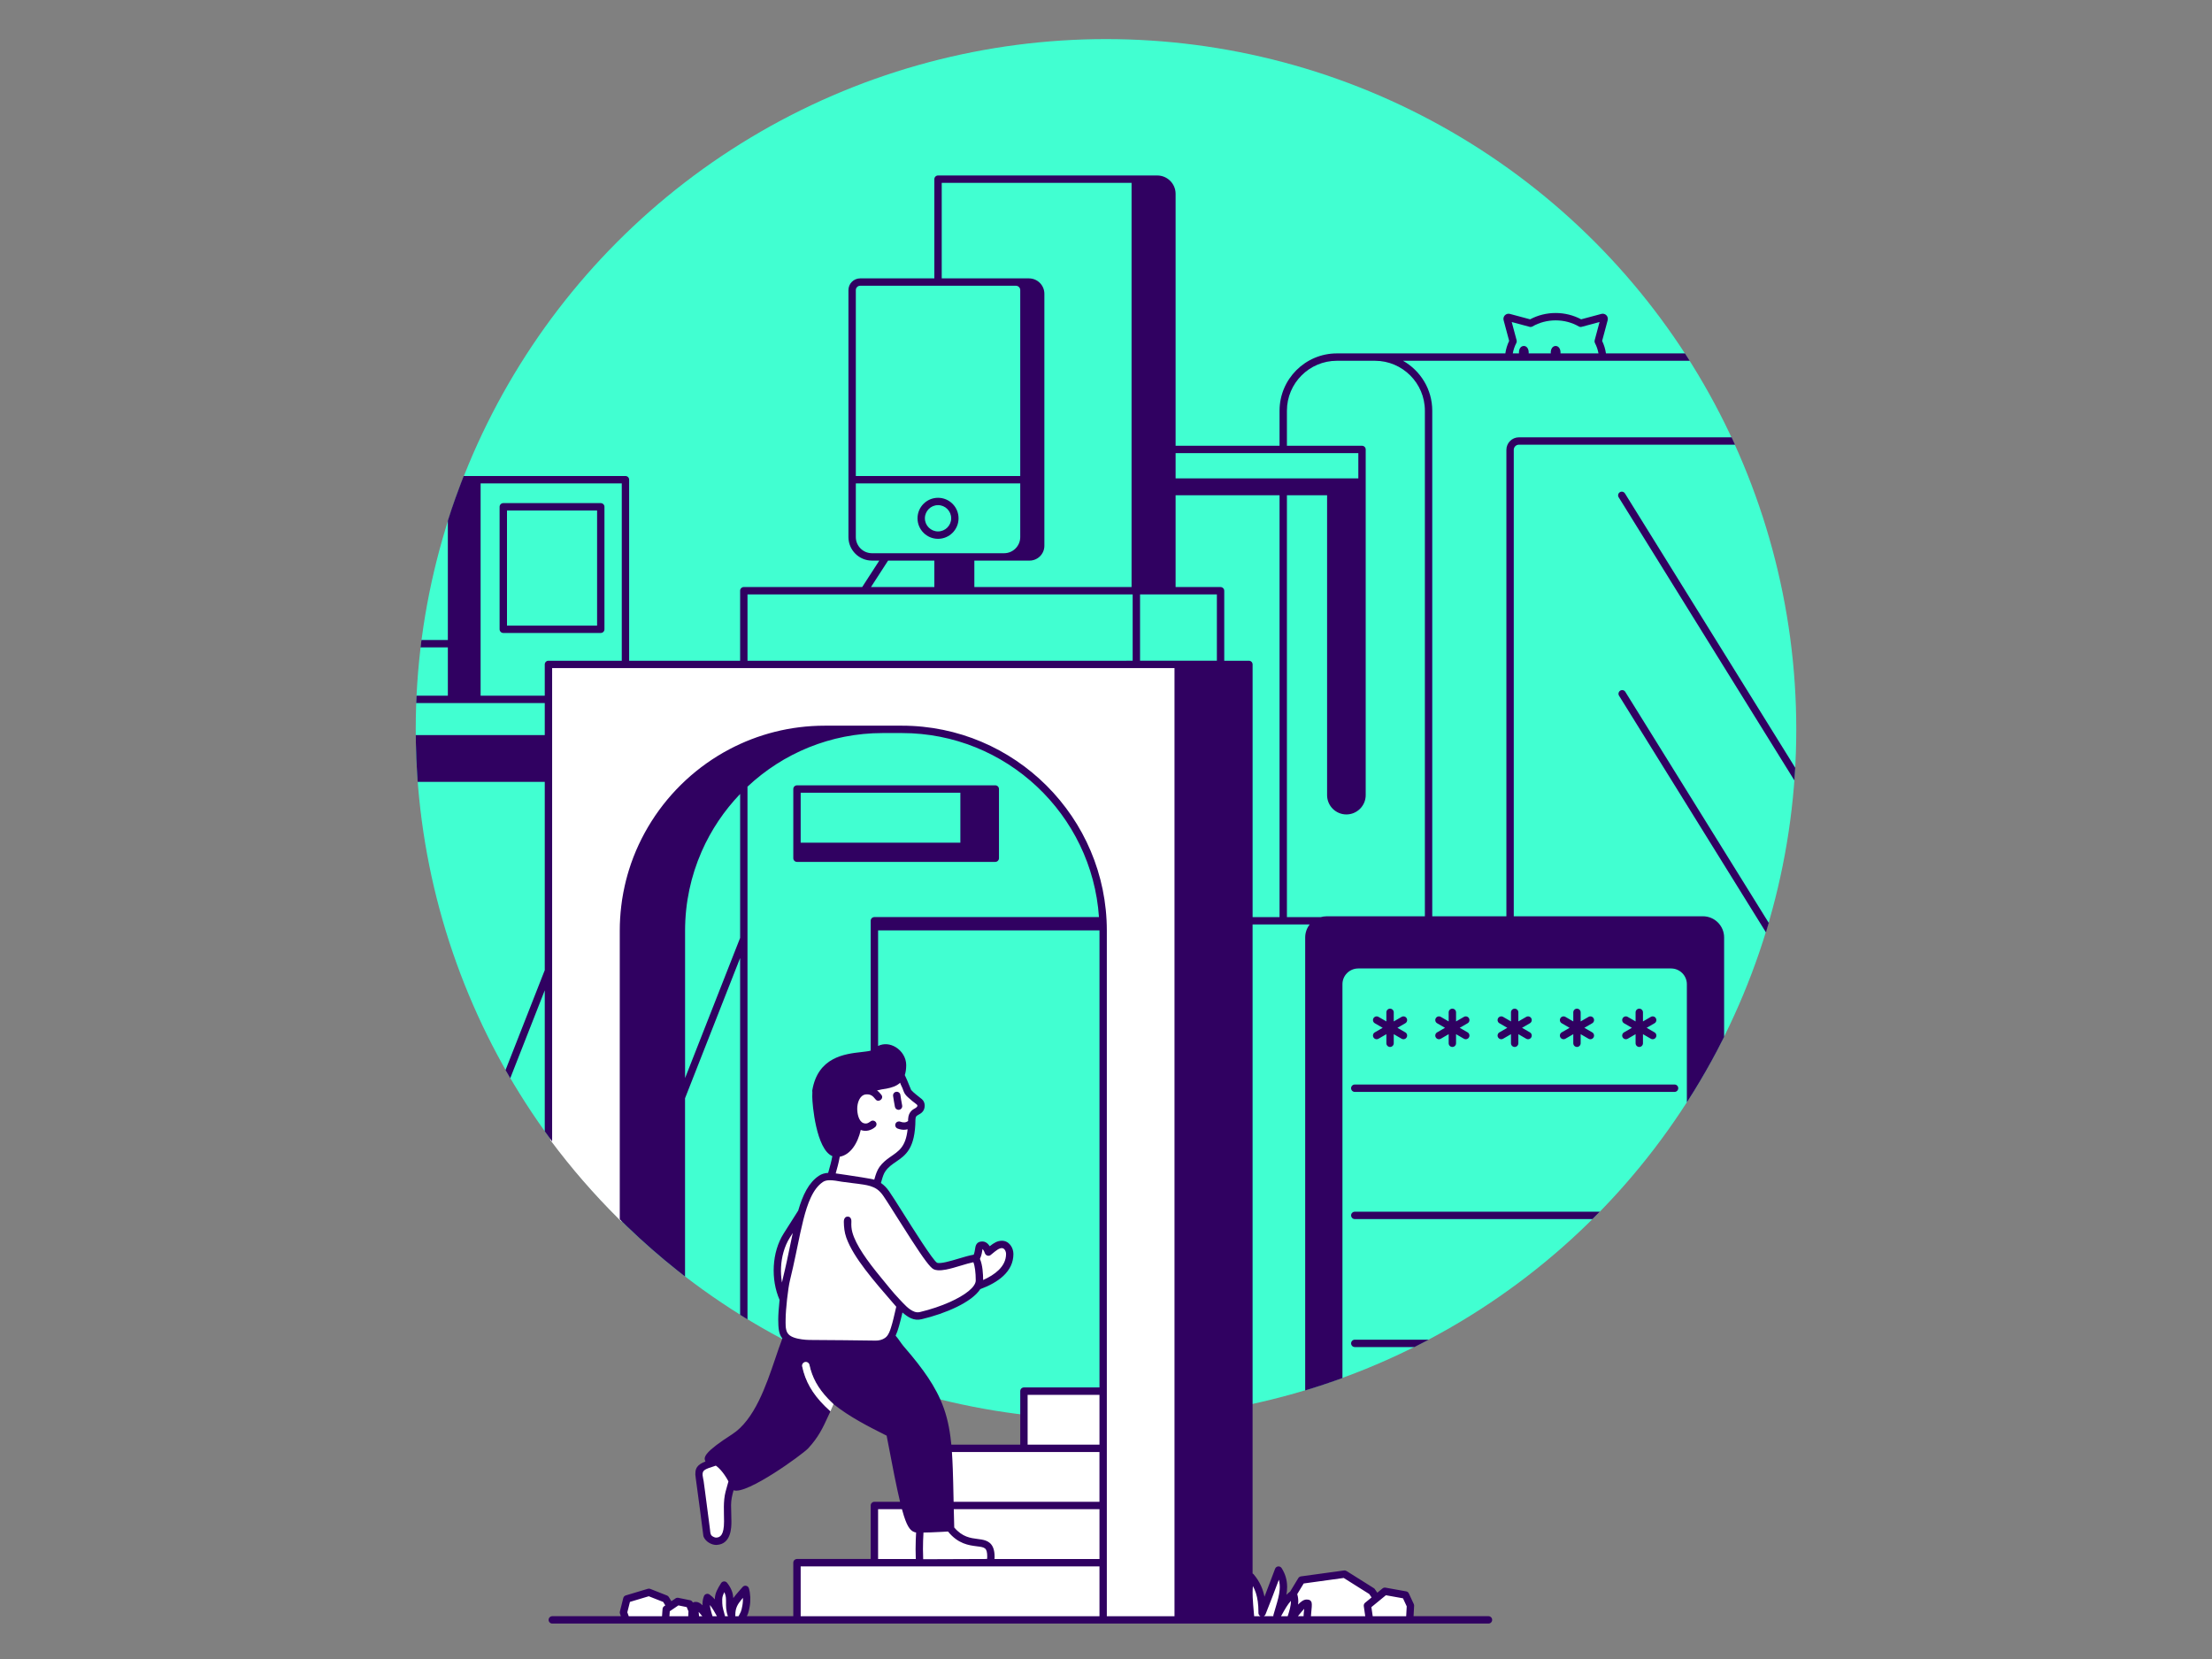 <?xml version="1.0" encoding="UTF-8"?>
<svg id="Layer_1" data-name="Layer 1" xmlns="http://www.w3.org/2000/svg" viewBox="0 0 1200 900">
  <rect x="0" y="0" width="1200" height="900" fill="#808080" stroke="none"/>
  <defs>
    <style>
      .cls-1 {
        fill: #41ffd1;
      }

      .cls-1, .cls-2, .cls-3, .cls-4 {
        stroke-width: 0px;
      }

      .cls-2 {
        fill: none;
      }

      .cls-3 {
        fill: #300161;
      }

      .cls-4 {
        fill: #fff;
      }
    </style>
  </defs>
  <circle class="cls-1" cx="600" cy="395.68" r="374.47"/>
  <polygon class="cls-4" points="483.09 730.01 427.61 727.27 423.67 716.7 425.17 702.83 421.23 691.96 423.67 677.1 433.98 659.53 440.92 642.85 450.51 638.73 460.22 589.61 489.45 584.86 493.21 594.11 500.15 598.61 499.4 601.24 495.28 604.8 492.84 618.11 489.45 626.17 477.76 634.04 476.36 642.29 490.21 661.22 505.21 683.77 508.4 686.52 524.71 683.77 529.34 682.35 531.61 677.1 534.45 675.84 536.41 678.28 542.89 674.9 545.77 677.1 547.95 681.46 545.77 687.46 538.69 693.46 530.7 697.77 518.33 707.14 497.68 714.27 489.45 709.77 483.09 730.01"/>
  <path class="cls-4" d="M603.02,754.73h-46.58v30.36h-43.56l-19.37,31.78h-19.21v30.36h-41.24l-1.28,31.56h171.24v-124.06Z"/>
  <polygon class="cls-4" points="764.48 878.75 765.27 871.1 762.21 865.41 750.98 863.2 745.32 866.9 741.16 860.43 728.83 854.32 705.82 857.38 698.9 866.9 695.68 866.02 694.96 852.44 691.21 856.68 685.94 869.79 681.15 859.03 676.91 857.54 677.7 878.75 764.48 878.75"/>
  <path class="cls-4" d="M599.46,877.79v-372.9c0-60.77-49.44-110.22-110.22-110.22h-41.79c-17.86,0-35.6,4.39-51.32,12.69-17.01,8.98-31.47,22.35-41.81,38.66-11.71,18.46-17.29,40-17.1,61.84.07,8.21,0,16.43,0,24.64v130.29l-1.7-1.69c-13.27-13.17-25.65-27.43-36.79-42.39l-.2-.27v-257.01h339.63v516.34h-38.71Z"/>
  <g>
    <path class="cls-2" d="M508.88,274.05c-3.93,0-7.13,3.2-7.13,7.13s3.2,7.13,7.13,7.13,7.13-3.2,7.13-7.13-3.2-7.13-7.13-7.13Z"/>
    <rect class="cls-2" x="434.36" y="430.04" width="86.63" height="27.1"/>
    <path class="cls-2" d="M508.88,292.3c-6.14,0-11.13-4.99-11.13-11.13s4.99-11.13,11.13-11.13,11.13,4.99,11.13,11.13-4.99,11.13-11.13,11.13Z"/>
    <path class="cls-4" d="M388.55,835.1c-.99-.03-1.96-.4-2.8-1.03-.95-.7-1.21-1.44-1.36-2.55-.09-.66-.17-1.33-.26-1.99-.25-1.95-.5-3.9-.76-5.84-.62-4.76-1.24-9.51-1.87-14.27-.02-.15-.04-.31-.06-.46-.54-4.08-.91-6.72-1.06-7.65-.13-.8-.23-1.52-.2-2.15.03-.63.2-1.15.51-1.59.8-1.13,2.37-1.71,6.15-3.03l1.6-.56.42.28c.27.18.55.38.83.62,1.7,1.39,3.17,3.26,4.1,4.59.67.96,1.29,1.94,1.79,2.85.18.32.34.63.48.92l.16.33-.1.36c-.17.65-.36,1.31-.56,1.96-.37,1.29-.71,2.46-1,3.65-.49,1.95-.88,3.95-.95,5.96-.11,3.28.17,6.55.17,9.83,0,3.09-.1,8.21-3.65,9.5-.53.19-1.07.27-1.6.26Z"/>
    <polygon class="cls-4" points="402.21 878.8 405.1 868.95 404.6 863.28 397.71 869.93 393.66 860.91 389.59 867.32 388.21 869.85 382.78 866.43 383.76 874.45 377.86 870.62 368.29 869.36 363.58 870.7 358.66 865.96 351.73 863.72 339.95 867.81 338.14 878.8 402.21 878.8"/>
    <path class="cls-3" d="M923.85,497.1h-102.64v-253.06c0-1.55,1.25-2.8,2.8-2.8h117.23c-.6-1.34-1.22-2.67-1.84-4h-115.39c-3.75,0-6.8,3.05-6.8,6.8v253.06h-40.22V222.81c0-11.61-6.4-21.75-15.85-27.09h155.53c-.85-1.34-1.7-2.67-2.57-4h-42.88c-.34-2.34-1.03-4.61-2.07-6.79l3.01-11.23c.25-.96-.02-1.99-.72-2.69s-1.73-.98-2.69-.72l-10.98,2.94c-4.2-2.24-8.96-3.43-13.84-3.43s-9.65,1.19-13.85,3.43l-10.98-2.94c-.95-.26-1.98.02-2.68.72-.7.7-.98,1.73-.72,2.69l3.01,11.23c-1.04,2.18-1.73,4.45-2.07,6.79h-91.4c-17.14,0-31.09,13.95-31.09,31.09v19.02h-56.39V105.16c0-5.49-4.46-9.96-9.96-9.96h-118.92c-1.1,0-2,.89-2,2v53.82h-40.25c-3.5,0-6.35,2.85-6.35,6.36v133.98c0,7.04,5.72,12.76,12.76,12.76h3.98l-9.28,14.34h-64.22c-1.11,0-2,.9-2,2v37.99h-60.21v-98.22c0-1.1-.9-2-2-2h-87.75c-.53,1.33-1.04,2.66-1.55,4-1.05,2.74-2.07,5.5-3.05,8.28-1.4,3.94-2.73,7.92-4,11.93v64.76h-14.32c-.17,1.33-.34,2.66-.49,4h14.81v26.21h-16.99c-.06,1.33-.13,2.66-.18,4h69.74v17.37h-69.98c0,1.33.03,2.67.05,4,.11,5.82.34,11.61.72,17.37.08,1.33.17,2.67.27,4h68.94v102.15l-21.28,54.21c.84,1.48,1.7,2.96,2.56,4.43l18.72-47.69v76.48c1.32,1.84,2.65,3.67,4,5.48v-256.76h0s337.63,0,337.63,0h0s0,0,0,0v514.34h-36.71v-371.9c0-61.32-49.89-111.21-111.21-111.21h-41.79c-18.69,0-36.32,4.63-51.79,12.81-17.24,9.11-31.79,22.62-42.19,39.01-5.16,8.14-9.32,16.98-12.24,26.36-.27.87-.53,1.74-.78,2.62-.57,1.99-1.07,3.99-1.53,6.02-.55,2.46-1.03,4.96-1.42,7.48-.18,1.17-.33,2.36-.47,3.54-.53,4.39-.81,8.84-.81,13.37v156.59c1.32,1.31,2.66,2.62,4,3.91,8.74,8.42,17.89,16.42,27.41,23.97,1.33,1.05,2.66,2.09,4,3.13v-96.68l29.88-76.08v193.55c1.32.83,2.66,1.65,4,2.47v-288.98c19.19-18.03,44.99-29.09,73.34-29.09h10.39c56.64,0,103.15,44.15,106.95,99.84h-121.84c-1.11,0-2,.89-2,2v70.45s-.01,0-.02,0c-1.26.35-3.06.55-5.14.79-8.78.99-23.47,2.66-26.52,20.74-.05.3-.03.59.04.87-.04.87-.06,1.75-.06,2.61,0,3.97,2.11,28.57,10.9,32.22-.5,2.79-1.33,5.73-1.95,7.93-.13.43-.23.81-.33,1.16-1.81.1-3.51.55-5.09,1.62-5.45,3.68-8.66,10.28-11.15,18.84l-7.91,12.46c-6.43,10.14-7.06,24.9-2.2,35.97-.43,4.11-.72,8.17-.72,10.58,0,5.07.4,8.13,2.23,10.33-.04.12-.09.24-.13.36-1.21,3.17-2.39,6.67-3.64,10.36-5.07,14.94-11.37,33.52-23.52,41.32-14.84,9.52-15.37,12.27-14.64,14.27.06.16.14.31.22.45-4.11,1.63-6.18,3.43-5.29,8.93.57,3.55,4.11,31.14,4.14,31.42.03.18.08.36.15.54,1.2,2.76,4.4,4.39,6.8,4.39.1,0,.19-.01.28-.01,7.99-.43,7.99-9.73,7.99-12.79,0-1.57-.05-3.15-.1-4.69-.04-1.35-.08-2.7-.09-4.06v-.11c0-2.74.61-5.33,1.36-8.01.01.01.03.02.04.02,7.13,2.57,37.52-19.61,40.39-22.71,5.66-6.1,7.94-11.05,11.09-17.9l.83-1.81s.08-.18.19-.44c-1.08-.97-2.1-1.93-3.06-2.89-6.77-6.77-10.52-13.38-12.25-21.45-.23-1.08.46-2.14,1.54-2.38,1.08-.23,2.14.46,2.38,1.54,1.47,6.82,4.57,12.53,10.07,18.33.94.99,1.94,1.98,3.02,2.98h0c8.74,6.99,19.41,12.37,27.4,16.39l1.4.7c3.14,16.63,5.4,28.05,7.28,35.88h-13.92c-1.11,0-2,.9-2,2v29.03h-40c-1.11,0-2,.9-2,2v29.03h-25.18c.66-1.31,1-2.4,1.5-5.11.61-3.26.46-7.08-.39-9.98-.2-.71-.78-1.24-1.5-1.4-.72-.15-1.47.1-1.94.67-.61.72-1.21,1.39-1.77,2.03-1.18,1.34-2.3,2.61-3.26,3.96-.16-2.38-.82-5.06-3.37-8.28-.4-.51-1.02-.78-1.67-.76-.65.04-1.24.38-1.59.93-1.85,2.92-3.39,5.58-3.39,8.7v.11c-.84-.96-1.79-1.85-2.89-2.64-.5-.36-1.14-.46-1.73-.29-.59.18-1.07.61-1.29,1.19-.52,1.31-.77,2.69-.77,4.21,0,.25.01.51.02.76-1.15-1.11-2.33-1.86-3.61-1.86-.34,0-.69.03-1.01.09-.24.05-.46.15-.66.27l-.02-.06c-.26-.62-.8-1.07-1.46-1.2l-6.38-1.3c-.53-.1-1.08,0-1.52.31l-2.26,1.53-1.38-2.28c-.23-.37-.57-.66-.98-.82l-9.09-3.59c-.41-.16-.88-.18-1.31-.05l-11.97,3.59c-.67.2-1.19.74-1.36,1.43l-1.84,7.33c-.1.38-.08.79.06,1.17l.49,1.34h-37.22c-1.11,0-2,.9-2,2s.89,2,2,2h507.88c1.11,0,2-.9,2-2s-.89-2-2-2h-40.64l.3-5.65c.02-.33-.05-.65-.19-.95l-2.67-5.75c-.27-.59-.82-1.01-1.46-1.12l-11.2-2.01c-.57-.11-1.17.05-1.62.42l-2.83,2.32-1.31-1.9c-.15-.23-.35-.42-.58-.57l-14.82-9.31c-.4-.25-.87-.36-1.33-.29l-23.39,3.22c-.59.08-1.12.43-1.43.94l-4.4,7.26c-.74.56-1.42,1.15-2.04,1.79.24-1.42.38-2.84.38-4.26,0-3.72-.98-7.07-2.98-10.22-.41-.64-1.14-1-1.89-.92-.76.08-1.4.58-1.67,1.29l-1.21,3.2c-1.48,3.93-2.99,7.95-4.53,11.95-.81-4-2.48-8.15-5.87-12.15-.16-.19-.37-.34-.59-.45v-352.11h30.99c-1.53,1.95-2.45,4.4-2.45,7.06v245.74c1.34-.41,2.67-.81,4-1.23,4.1-1.28,8.17-2.64,12.21-4.06,1.34-.47,2.67-.94,4-1.43v-213.64c0-4.71,3.83-8.55,8.55-8.55h169.75c4.71,0,8.55,3.84,8.55,8.55v64.09c1.35-2.1,2.69-4.22,4-6.36,4.29-6.97,8.37-14.1,12.21-21.37,1.36-2.58,2.7-5.18,4-7.79v-53.95c0-6.33-5.15-11.48-11.49-11.48ZM829.83,177.31c.51.13,1.05.06,1.51-.2,3.77-2.17,8.12-3.31,12.59-3.31s8.82,1.14,12.58,3.31c.46.26,1,.33,1.52.2l9.72-2.61-2.66,9.93c-.13.48-.08,1,.15,1.44.94,1.81,1.59,3.7,1.93,5.65h-20.62c.01-.14.03-.27.03-.42,0-2.13-1.09-3.61-2.65-3.61s-2.66,1.48-2.66,3.61c0,.15.02.28.03.42h-12.01c.01-.14.03-.27.03-.42,0-2.13-1.09-3.61-2.65-3.61-1.33,0-2.66,1.12-2.66,3.61,0,.15.02.28.03.42h-3.36c.35-1.95.99-3.84,1.93-5.65.23-.44.29-.96.16-1.44l-2.66-9.93,9.72,2.61ZM337.31,358.45h-39.78c-1.1,0-2,.89-2,2v16.96h-34.8v-115.18h76.58v96.22ZM401.52,508.79l-14.06,35.8-15.81,40.27h0s0,0,0,0v-79.97c0-15.2,3.19-29.67,8.92-42.78.03-.06.05-.13.08-.19,0,0,0-.02.01-.03,5.1-11.6,12.2-22.14,20.86-31.17h0s0,0,0,0v78.07ZM394.62,805.63c-.35,1.21-.7,2.44-1.02,3.69-1.33,5.31-.81,10.63-.81,16.03,0,7.54-2.13,8.68-4.2,8.79-.76.04-1.72-.44-2.3-.88-1.02-.77-.94-2.12-1.09-3.27-.16-1.26-.33-2.52-.49-3.78-.43-3.33-.86-6.65-1.3-9.98-.32-2.46-.65-4.93-.97-7.39-.24-1.8-.48-3.6-.73-5.4-.24-1.72-1.32-4.51.33-5.79,1.42-1.1,3.49-1.57,5.15-2.15.25-.08.53-.18.8-.28.11-.04.22-.08.33-.12.24.16.49.34.74.55,1.45,1.18,2.8,2.8,3.92,4.4.67.96,1.27,1.91,1.73,2.75.17.31.32.61.46.88-.18.64-.36,1.28-.55,1.94ZM360.3,871.34c-.51.35-.83.9-.87,1.52l-.17,2.32-.11,1.61h0s-18.06,0-18.06,0l-.65-1.8-.12-.33.81-3.21.61-2.43,8.58-2.57,1.64-.49,1.19.47,6.63,2.61.95,1.57.19.31h0s0,0,0,0l-.61.41ZM373.37,876.79h-10.21l.19-2.69,4.68-3.18.57.12,3.94.8.95,2.31-.07,1.49-.05,1.16ZM380.98,876.79h-1.76c-.02-.38-.06-.88-.12-1.57-.02-.19-.04-.38-.06-.6,0-.03,0-.06,0-.1,0-.02,0-.03,0-.06.14.16.28.32.42.48.52.6,1.01,1.2,1.36,1.63.07.08.12.14.18.22h0s0,0,0,0ZM388.94,876.79h-2.39s0,0,0,0h0c-.16-.5-.32-1.01-.47-1.52,0,0,0,0,0,0,0-.03-.02-.06-.03-.09-.45-1.51-.83-3.02-.92-4.47,0,0,0,0,0,0,0,0,0,0,0,0,.74.91,1.4,1.91,2.02,2.95.5.83.98,1.68,1.46,2.56.06.11.13.23.19.34.04.08.09.16.13.24h0,0ZM393.3,876.79s0,0,0,0h0c0-.05-.02-.11-.03-.16-.01-.08-.02-.16-.04-.24l-.35-1.27c-.95-3.45-1.08-3.89-1.08-7.57,0-.76.18-1.52.47-2.3.18-.5.4-1.01.68-1.53,0,0,0,0,0,0,0,0,0,0,0,0,.21.46.37.9.5,1.33.34,1.13.41,2.2.41,3.33,0,.34,0,.69,0,1.05,0,.46-.01.94,0,1.43,0,.56.03,1.15.09,1.76.12,1.27.38,2.64.94,4.17h-1.59ZM402.75,870.95c-.34,1.83-.56,2.71-.89,3.5-.21.5-.46.97-.82,1.62-.12.22-.25.46-.39.72h-1.76s0,0,0,0c0-.01,0-.03,0-.04,0-.09.02-.17.02-.26v-.51c0-3.53,1.21-5.65,3.3-8.17.27-.32.54-.65.83-.98,0,.24,0,.48,0,.72,0,.8-.05,1.65-.16,2.5-.04.3-.08.6-.14.9ZM453.45,636.24c.38-1.3.73-2.61,1.07-3.92.37-1.45.7-2.91.97-4.38,0-.04.05-.42.07-.42,5.77-1.04,9.77-7.22,11.39-14.52,2.76,1.06,5.65.26,7.85-1.6.62-.53.84-1.36.62-2.09-.23-.78-.97-1.31-1.76-1.39-.8-.08-1.39.41-2,.85s-1.24.73-2.01.73c-.46,0-.87-.08-1.24-.22-2.63-1.01-3.37-5.23-3.37-7.86,0-2.92,1.21-7.17,4.5-7.69.22-.03.45-.05.69-.05,2.01,0,3.13.64,4.76,2.73,1.56,2,4.75-.42,3.15-2.47-.61-.78-1.29-1.53-2.05-2.18-.12-.1-.24-.21-.36-.31.22.17,2.03-.37,2.39-.42.94-.14,1.88-.28,2.81-.46,2.64-.51,5.41-1.31,7.41-3.2-.15.14,1.1,2.6,1.24,2.95.42,1.06.72,2.17,1.35,3.13.43.65.98,1.21,1.55,1.74,1.49,1.41,3.09,2.66,4.72,3.89,1.13.84.05,1.69-.72,2.12-.6.33-1.37.75-2.07,1.45-.9.9-1.66,2.27-1.77,4.47,0,.01,0,.02,0,.04,0,.02,0,.03,0,.05,0,.33,0,.64-.01.96-1.23.87-2.57.96-4.26.32-.99-.37-2.19.15-2.58,1.17-.39,1.03.13,2.19,1.17,2.58,1.31.49,2.76.77,4.16.62.42-.05.84-.12,1.25-.22-.52,4.88-1.76,7.84-3.4,9.95-1.63,2.1-3.88,3.57-6.04,5.06s-4.23,3.18-5.8,5.38c-1.34,1.88-2.05,4.12-2.67,6.32-.05.18-.18.45-.18.64.08-.3-13.45-2.35-14.57-2.5-1.54-.22-3.08-.46-4.63-.68-.56-.08-1.13-.17-1.7-.24.03-.09.06-.19.08-.28ZM424.22,695.78s0,0,0,0c0,0,0,0,0,0-.94-5.41-.68-11.19.8-16.45.8-2.85,1.96-5.56,3.49-7.97l.56-.88,1-1.58s0,0,0,0h0c-.47,2.18-.94,4.43-1.42,6.76-1.19,5.78-2.43,11.76-3.98,17.99-.15.6-.3,1.31-.45,2.11ZM480.72,725.32c-.2.2-.42.38-.66.54-1.42.98-3.29,1.43-5,1.41-1.9-.02-3.8-.05-5.7-.07l-11.52-.14c-4.97-.06-9.94-.12-14.92-.11-2.66,0-5.33.03-7.97-.36-2.57-.38-6.49-1.15-7.83-3.62-1.14-2.08-.92-4.93-.92-7.21,0-5.16,1.31-17.01,2.34-21.13.61-2.45,1.16-4.85,1.69-7.22.52-2.32,1.01-4.6,1.48-6.85.29-1.37.57-2.73.85-4.08,2.21-10.71,4.13-19.97,7.21-26.63,1.75-3.8,3.87-6.75,6.65-8.63.91-.61,1.97-.87,3.19-.93,2.39-.12,4.77.44,7.11.8,3.89.59,7.82.92,11.71,1.54,2.55.41,5.16,1.01,7.31,2.5,1.32.92,2.4,2.12,3.32,3.43.87,1.24,2.21,3.32,3.83,5.86,1.06,1.66,2.23,3.52,3.47,5.49,3.04,4.82,5.67,8.96,7.94,12.47,6.83,10.55,10.41,15.42,12.31,16.24.63.27,1.35.43,2.14.49,1.31.1,2.83-.05,4.49-.37,2.45-.47,5.19-1.29,8-2.14,2.49-.75,4.87-1.46,6.81-1.85.79,1.92,1.29,5.64,1.29,9.88,0,3.53-5.67,7.99-14.18,11.78-4.67,2.08-10.18,3.96-16.1,5.37-1.03.25-1.95.18-2.87-.14-3.26-1.15-5.86-4.33-8.2-6.76-3.59-3.74-6.79-7.86-10.08-11.85-7.41-8.98-13.62-17.58-15.51-24.51-.52-1.9-.63-3.69-.53-5.63.04-.83-.06-1.73-.62-2.33-.67-.72-1.93-.76-2.66-.09-.65.59-.83,1.54-.81,2.42.04,2.9.34,5.61,1.29,8.38.02.05.03.1.05.14.03.1.08.2.11.3,3.78,10.44,14.56,22.87,25.86,35.89l.74.85.39.45-.23.97s-.18.77-.18.77c-.75,3.21-1.45,6.46-2.46,9.61-.57,1.79-1.24,3.75-2.62,5.08ZM488.11,727.54c-.71-1.01-1.42-2.02-2.24-2.93,1.33-2.86,2.37-6.91,3.71-12.59,2.92,2.49,6.05,4.7,10.41,3.65,13.19-3.14,27.2-9.25,31.79-16.31,9.69-3.59,17.99-9.47,17.99-19.08,0-3.46-2.38-7.18-6.22-7.18-2.5,0-4.39,1.2-6.64,2.98-1.39-2.2-3.01-2.59-3.99-2.59-3.38,0-3.73,2.53-3.94,4.04-.12.85-.28,1.89-.75,3.14-2.33.37-5.16,1.22-8.14,2.11-4.22,1.27-10,3-11.8,2.23-2.29-1.46-12.86-18.22-18.54-27.23-3.18-5.03-5.92-9.38-7.41-11.5-1.38-1.99-2.85-3.43-4.45-4.52.14-.46.28-.92.4-1.36.55-1.89,1.06-3.67,2.08-5.08,1.64-2.31,3.64-3.66,5.75-5.1,5.12-3.49,10.42-7.09,10.5-22.97.09-1.65.62-1.94,1.77-2.57,1.21-.67,3.24-1.78,3.24-4.9,0-1.35-.48-2.59-1.51-3.48-1.95-1.67-4.12-3.07-5.84-5-.42-.97-.83-1.98-1.23-2.98-.68-1.69-1.38-3.43-2.2-5.09.48-1.48.76-3.26.76-5.42,0-3.99-2.31-7.65-5.67-9.71-2.91-1.79-6.48-2.23-9.58-.66v-62.71h120.1v247.95h-40.98c-1.1,0-2,.89-2,2,0,0,0,12.6,0,12.61v16.42s-37.39,0-37.39,0c-.14-1.44-.3-2.83-.48-4.2-.97-7.35-2.59-13.77-5.45-20.2-2.47-5.59-5.72-10.8-9.3-15.73-2.01-2.77-4.13-5.47-6.31-8.11-1.51-1.83-3.09-3.59-4.59-5.42-.66-.8-1.25-1.66-1.85-2.51ZM531.61,682.97c.92-2.08,1.17-3.74,1.33-4.88.02-.11.03-.23.05-.35,0-.06.02-.11.02-.17.04.03.08.07.13.12.28.3.74.95,1.17,2.21.14.4.4.73.74.97.19.13.39.24.61.31.63.18,1.31.04,1.81-.38l.41-.34.11-.09c2.68-2.21,4.04-3.27,5.57-3.27,1.31,0,2.22,1.68,2.22,3.18,0,3.45-1.56,6.31-3.99,8.7-2.24,2.19-5.22,3.98-8.44,5.42,0,0,0,0,0,0,0,0,0,0,0,0-.01-3.15-.29-8.18-1.73-11.42ZM529.85,838.85c4.39.54,5.72.71,5.72,5.72,0,.01,0,.03,0,.04,0,.35-.03.72-.1,1.12,0,0,0,0,0,.01l-34.65.13c-.08-1.8-.12-3.66-.12-5.54,0-2.89.1-5.89.28-8.93.19,0,.37-.01.57-.01,1.69,0,4.6-.11,8.66-.32,1.52-.08,2.92-.16,3.94-.22.03,0,.05,0,.08,0,.02,0,.05,0,.07,0,0,0,0,0,0,0,0,0,0,0,0,0,5.46,6.75,11.38,7.48,15.56,8ZM476.36,818.73h0s12.94,0,12.94,0c.37,1.36.72,2.57,1.07,3.66,2.12,6.64,3.97,8.56,6.61,9-.08,1.31-.13,2.61-.18,3.9-.06,1.71-.1,3.4-.1,5.06,0,1.55.04,3.05.09,4.54.01.29.02.59.03.88h-20.46v-27.03ZM596.46,876.79h0s-162.1,0-162.1,0h0s0,0,0,0v-27.03h0s162.1,0,162.1,0h0s0,0,0,0v27.03ZM596.46,845.76h-56.96c.02-.21.03-.41.04-.62.01-.19.03-.38.03-.57,0-3.97-1.06-6.21-2.62-7.54-1.23-1.05-2.78-1.54-4.38-1.83-.74-.13-1.49-.23-2.23-.32-3.79-.47-8.32-1.05-12.67-6.23-.1-3.47-.18-6.78-.25-9.92h79.04s0,0,0,0v27.03ZM596.46,814.73h-79.13c-.02-.83-.03-1.65-.05-2.44-.12-5.67-.22-10.78-.4-15.46-.12-3.23-.27-6.26-.47-9.13h80.04s0,0,0,0v27.03ZM596.46,783.71h-38.98s0,0,0,0v-27.02h0s38.98,0,38.98,0v27.03ZM707.41,873.95c-.04.41-.08.77-.11,1.09-.03.31-.05.58-.07.81-.03.38-.04.68-.04.93h0s-3.08,0-3.08,0c.11-.14.24-.29.36-.44.1-.12.19-.23.3-.36.4-.49.97-1.19,1.56-1.87.41-.47.82-.94,1.2-1.34,0,0,0,0,0,0,0,0,0,0,0,0-.02.2-.04.38-.06.57,0,.02,0,.05,0,.07-.02.19-.04.37-.05.53ZM751.84,865.41h0s6.66,1.19,6.66,1.19l2.61.47h0s0,0,0,0l1.42,3.05.61,1.31-.14,2.58-.15,2.78h0s-18.16,0-18.16,0h0s0,0,0,0l-.31-2.13-.41-2.8,7.87-6.45ZM706.18,860.79l1.07-1.76,21.72-2.99h0s0,0,0,0l13.84,8.71,1.27,1.85-3.52,2.89c-.54.44-.81,1.14-.71,1.83l.23,1.61.56,3.86h-29.46c-.01-.34.11-1.54.2-2.43.11-1.04.19-1.86.23-2.55.07-1.01.06-1.71-.04-2.24-.04-.21-.1-.4-.17-.57-.06-.14-.14-.28-.24-.4-.29-.39-.72-.66-1.21-.76-.33-.06-.68-.09-1.03-.1-.03,0-.06,0-.09,0-1.61,0-3.11,1.13-4.61,2.72,0,0,0,0,0,0,0,0,0,0,0,0,.02-.2.02-.4.03-.6.03-.39.06-.78.06-1.16,0-.92-.09-1.8-.26-2.64-.08-.43-.18-.85-.31-1.26l2.43-4ZM695.4,876.02c.07-.13.15-.26.22-.4,1.45-2.61,2.84-5.12,4.7-7.18,0,.08,0,.16,0,.25,0,2.57-.88,5.33-1.72,7.99l-.02.05-.02.06h-3.61c.15-.26.29-.52.44-.77ZM637.76,245.83h99.13v13.69h-99.13v-13.69ZM510.88,99.2h102.99v219.26h-85.29v-14.34h29.94c4.44,0,8.05-3.61,8.05-8.05v-136.7c0-4.6-3.74-8.35-8.35-8.35h-47.34v-51.82ZM464.28,157.38c0-1.3,1.05-2.36,2.35-2.36h84.5c1.3,0,2.35,1.06,2.35,2.36v100.85h-89.2v-100.85ZM473.04,300.12c-4.83,0-8.76-3.93-8.76-8.76v-29.13h89.2v29.13c0,4.83-3.93,8.76-8.76,8.76h-71.68ZM481.79,304.12h25.09v14.34h0s-34.37,0-34.37,0l.98-1.52,8.3-12.83ZM614.47,358.44h-3.41s-.02.01-.02.01h-205.52v-35.99h208.95v35.98ZM660.15,358.44h-41.68v-35.98h41.68v35.98ZM686.22,876.29c.13-.16.24-.33.32-.53,2.5-6.22,4.91-12.58,7.23-18.76,0,0,0,0,0,0,0,0,0,0,0,0,.1.37.18.75.25,1.12.17.9.25,1.83.25,2.8,0,.51-.03,1.02-.07,1.53-.24,2.97-1.11,6.02-2.07,9.22-.06.2-.12.4-.18.61-.38,1.25-.75,2.51-1.1,3.78-.02.08-.03.16-.05.24-.02.16-.03.32-.02.47h0s-5.17,0-5.17,0c0,0,0,0,0,0h0c.23-.12.44-.29.61-.5ZM679.7,860.43s0,0,0,0c0,0,0,0,0,0,.66,1.18,1.18,2.43,1.61,3.75.94,2.9,1.38,6.2,1.38,10.22v.36s0,.24,0,.24c0,.14.03.27.05.41.12.6.5,1.11,1.04,1.38h0,0s-3.41,0-3.41,0c-.08-.97-.16-1.95-.26-2.98-.1-1.1-.19-2.21-.28-3.33-.11-1.33-.2-2.66-.25-3.99-.03-.76-.05-1.53-.05-2.28,0-.1,0-.18,0-.28,0-1.24.06-2.41.16-3.49ZM694.15,497.52h0s-14.62,0-14.62,0v-137.08c0-.14-.01-.27-.04-.4,0-.04-.02-.07-.03-.11-.06-.22-.15-.43-.27-.61,0,0-.01-.01-.02-.02-.07-.1-.14-.19-.23-.27-.36-.36-.86-.58-1.41-.58h-13.38s0,0,0,0v-37.98c0-.33-.09-.63-.23-.91-.33-.64-1-1.09-1.77-1.09h-24.39s0,0,0,0v-49.79h56.39s0,0,0,0v228.85ZM772.99,497.1h-53.43c-1.04,0-2.05.16-3.01.42h-18.4v-228.85h21.79v162.69c0,5.77,4.7,10.47,10.47,10.47s10.48-4.7,10.48-10.47v-187.53c0-1.1-.9-2-2-2h-40.74v-19.02c0-14.94,12.15-27.09,27.09-27.09h20.67c14.93,0,27.08,12.15,27.08,27.09v274.29Z"/>
    <path class="cls-3" d="M539.94,467.57c1.1,0,2-.9,2-2v-37.53c0-1.1-.9-2-2-2h-16.53c-.07,0-.14.01-.21.02-.07,0-.14-.02-.21-.02h-90.63c-1.1,0-2,.9-2,2v37.53c0,1.1.9,2,2,2h107.58ZM434.36,430.04h86.63v27.1h-86.63v-27.1Z"/>
    <path class="cls-3" d="M508.88,270.05c-6.14,0-11.13,4.99-11.13,11.13s4.99,11.13,11.13,11.13,11.13-4.99,11.13-11.13-4.99-11.13-11.13-11.13ZM508.88,288.3c-3.93,0-7.13-3.2-7.13-7.13s3.2-7.13,7.13-7.13,7.13,3.2,7.13,7.13-3.2,7.13-7.13,7.13Z"/>
    <path class="cls-3" d="M908.44,588.35h-173.48c-1.1,0-2,.9-2,2s.9,2,2,2h173.48c1.1,0,2-.9,2-2s-.9-2-2-2Z"/>
    <path class="cls-3" d="M732.97,659.35c0,1.1.9,2,2,2h128.93c1.33-1.32,2.66-2.66,3.97-4h-132.91c-1.1,0-2,.9-2,2Z"/>
    <path class="cls-3" d="M732.97,728.77c0,1.1.9,2,2,2h32.37c2.61-1.3,5.2-2.64,7.77-4h-40.14c-1.1,0-2,.9-2,2Z"/>
    <path class="cls-3" d="M878.97,374.68c-.94.58-1.23,1.82-.64,2.75l79.69,128.38c.52-1.7,1.03-3.41,1.53-5.12l-77.82-125.37c-.58-.94-1.82-1.23-2.75-.64Z"/>
    <path class="cls-3" d="M881.51,267.67c-.58-.94-1.82-1.23-2.75-.64-.94.58-1.23,1.82-.64,2.75l95.34,153.61c.17-2.29.31-4.58.44-6.88l-92.38-148.84Z"/>
    <path class="cls-3" d="M745.1,562.78c.37.64,1.04,1,1.73,1,.34,0,.68-.09,1-.27l4.27-2.47v4.93c0,1.1.9,2,2,2s2-.9,2-2v-4.93l4.27,2.47c.31.18.66.27,1,.27.69,0,1.36-.36,1.73-1,.55-.96.22-2.18-.73-2.73l-4.27-2.47,4.27-2.47c.96-.55,1.28-1.78.73-2.73-.55-.96-1.77-1.28-2.73-.73l-4.27,2.47v-4.93c0-1.1-.9-2-2-2s-2,.9-2,2v4.93l-4.27-2.47c-.96-.55-2.18-.22-2.73.73-.55.96-.22,2.18.73,2.73l4.27,2.47-4.27,2.47c-.96.55-1.28,1.78-.73,2.73Z"/>
    <path class="cls-3" d="M778.9,562.78c.37.64,1.04,1,1.73,1,.34,0,.68-.09,1-.27l4.27-2.47v4.93c0,1.1.9,2,2,2s2-.9,2-2v-4.93l4.27,2.47c.31.18.66.27,1,.27.69,0,1.36-.36,1.73-1,.55-.96.22-2.18-.73-2.73l-4.27-2.47,4.27-2.47c.96-.55,1.28-1.78.73-2.73-.55-.96-1.78-1.28-2.73-.73l-4.27,2.47v-4.93c0-1.1-.9-2-2-2s-2,.9-2,2v4.93l-4.27-2.47c-.96-.55-2.18-.22-2.73.73-.55.96-.22,2.18.73,2.73l4.27,2.47-4.27,2.47c-.96.55-1.28,1.78-.73,2.73Z"/>
    <path class="cls-3" d="M812.7,562.78c.37.64,1.04,1,1.73,1,.34,0,.68-.09,1-.27l4.27-2.47v4.93c0,1.1.9,2,2,2s2-.9,2-2v-4.93l4.27,2.47c.31.18.66.27,1,.27.69,0,1.36-.36,1.73-1,.55-.96.22-2.18-.73-2.73l-4.27-2.47,4.27-2.47c.96-.55,1.28-1.78.73-2.73s-1.78-1.28-2.73-.73l-4.27,2.47v-4.93c0-1.1-.9-2-2-2s-2,.9-2,2v4.93l-4.27-2.47c-.96-.55-2.18-.22-2.73.73-.55.96-.22,2.18.73,2.73l4.27,2.47-4.27,2.47c-.96.55-1.28,1.78-.73,2.73Z"/>
    <path class="cls-3" d="M846.5,562.78c.37.64,1.04,1,1.73,1,.34,0,.68-.09,1-.27l4.27-2.47v4.93c0,1.1.9,2,2,2s2-.9,2-2v-4.93l4.27,2.47c.31.18.66.27,1,.27.69,0,1.36-.36,1.73-1,.55-.96.22-2.18-.73-2.73l-4.27-2.47,4.27-2.47c.96-.55,1.28-1.78.73-2.73-.55-.96-1.78-1.28-2.73-.73l-4.27,2.47v-4.93c0-1.1-.9-2-2-2s-2,.9-2,2v4.93l-4.27-2.47c-.96-.55-2.18-.22-2.73.73-.55.96-.22,2.18.73,2.73l4.27,2.47-4.27,2.47c-.96.55-1.28,1.78-.73,2.73Z"/>
    <path class="cls-3" d="M880.3,562.78c.37.64,1.04,1,1.73,1,.34,0,.68-.09,1-.27l4.27-2.47v4.93c0,1.1.9,2,2,2s2-.9,2-2v-4.93l4.27,2.47c.31.18.66.27,1,.27.69,0,1.36-.36,1.73-1,.55-.96.22-2.18-.73-2.73l-4.27-2.47,4.27-2.47c.96-.55,1.28-1.78.73-2.73-.55-.96-1.78-1.28-2.73-.73l-4.27,2.47v-4.93c0-1.1-.9-2-2-2s-2,.9-2,2v4.93l-4.27-2.47c-.96-.55-2.18-.22-2.73.73-.55.96-.22,2.18.73,2.73l4.27,2.47-4.27,2.47c-.96.55-1.28,1.78-.73,2.73Z"/>
    <path class="cls-4" d="M450.52,765.63l1.69-3.86s0,0,0,0c-.02.03-1.21,2.77-1.69,3.87,0,0,0,0,0,0Z"/>
    <path class="cls-4" d="M449.18,758.78c-5.5-5.8-8.6-11.51-10.07-18.33-.23-1.08-1.3-1.77-2.38-1.54-1.08.23-1.77,1.3-1.54,2.38,1.73,8.08,5.48,14.69,12.25,21.45.96.96,1.98,1.92,3.06,2.89.48-1.09,1.67-3.83,1.69-3.87-1.08-1-2.09-1.99-3.02-2.98Z"/>
  </g>
  <path class="cls-3" d="M489.42,599.73l-.04-.22c-.35-1.89-.67-3.67-.92-5.51-.15-1.09-1.16-1.86-2.25-1.71-1.09.15-1.86,1.16-1.71,2.25.26,1.92.61,3.83.95,5.68l.04.22c.18.96,1.02,1.64,1.96,1.64.12,0,.24-.01.36-.03,1.09-.2,1.81-1.24,1.61-2.33Z"/>
  <path class="cls-3" d="M325.91,343.38h-52.88c-1.1,0-2-.9-2-2v-66.44c0-1.1.9-2,2-2h52.88c1.1,0,2,.9,2,2v66.44c0,1.1-.9,2-2,2ZM275.04,339.38h48.88v-62.44h-48.88v62.44Z"/>
</svg>